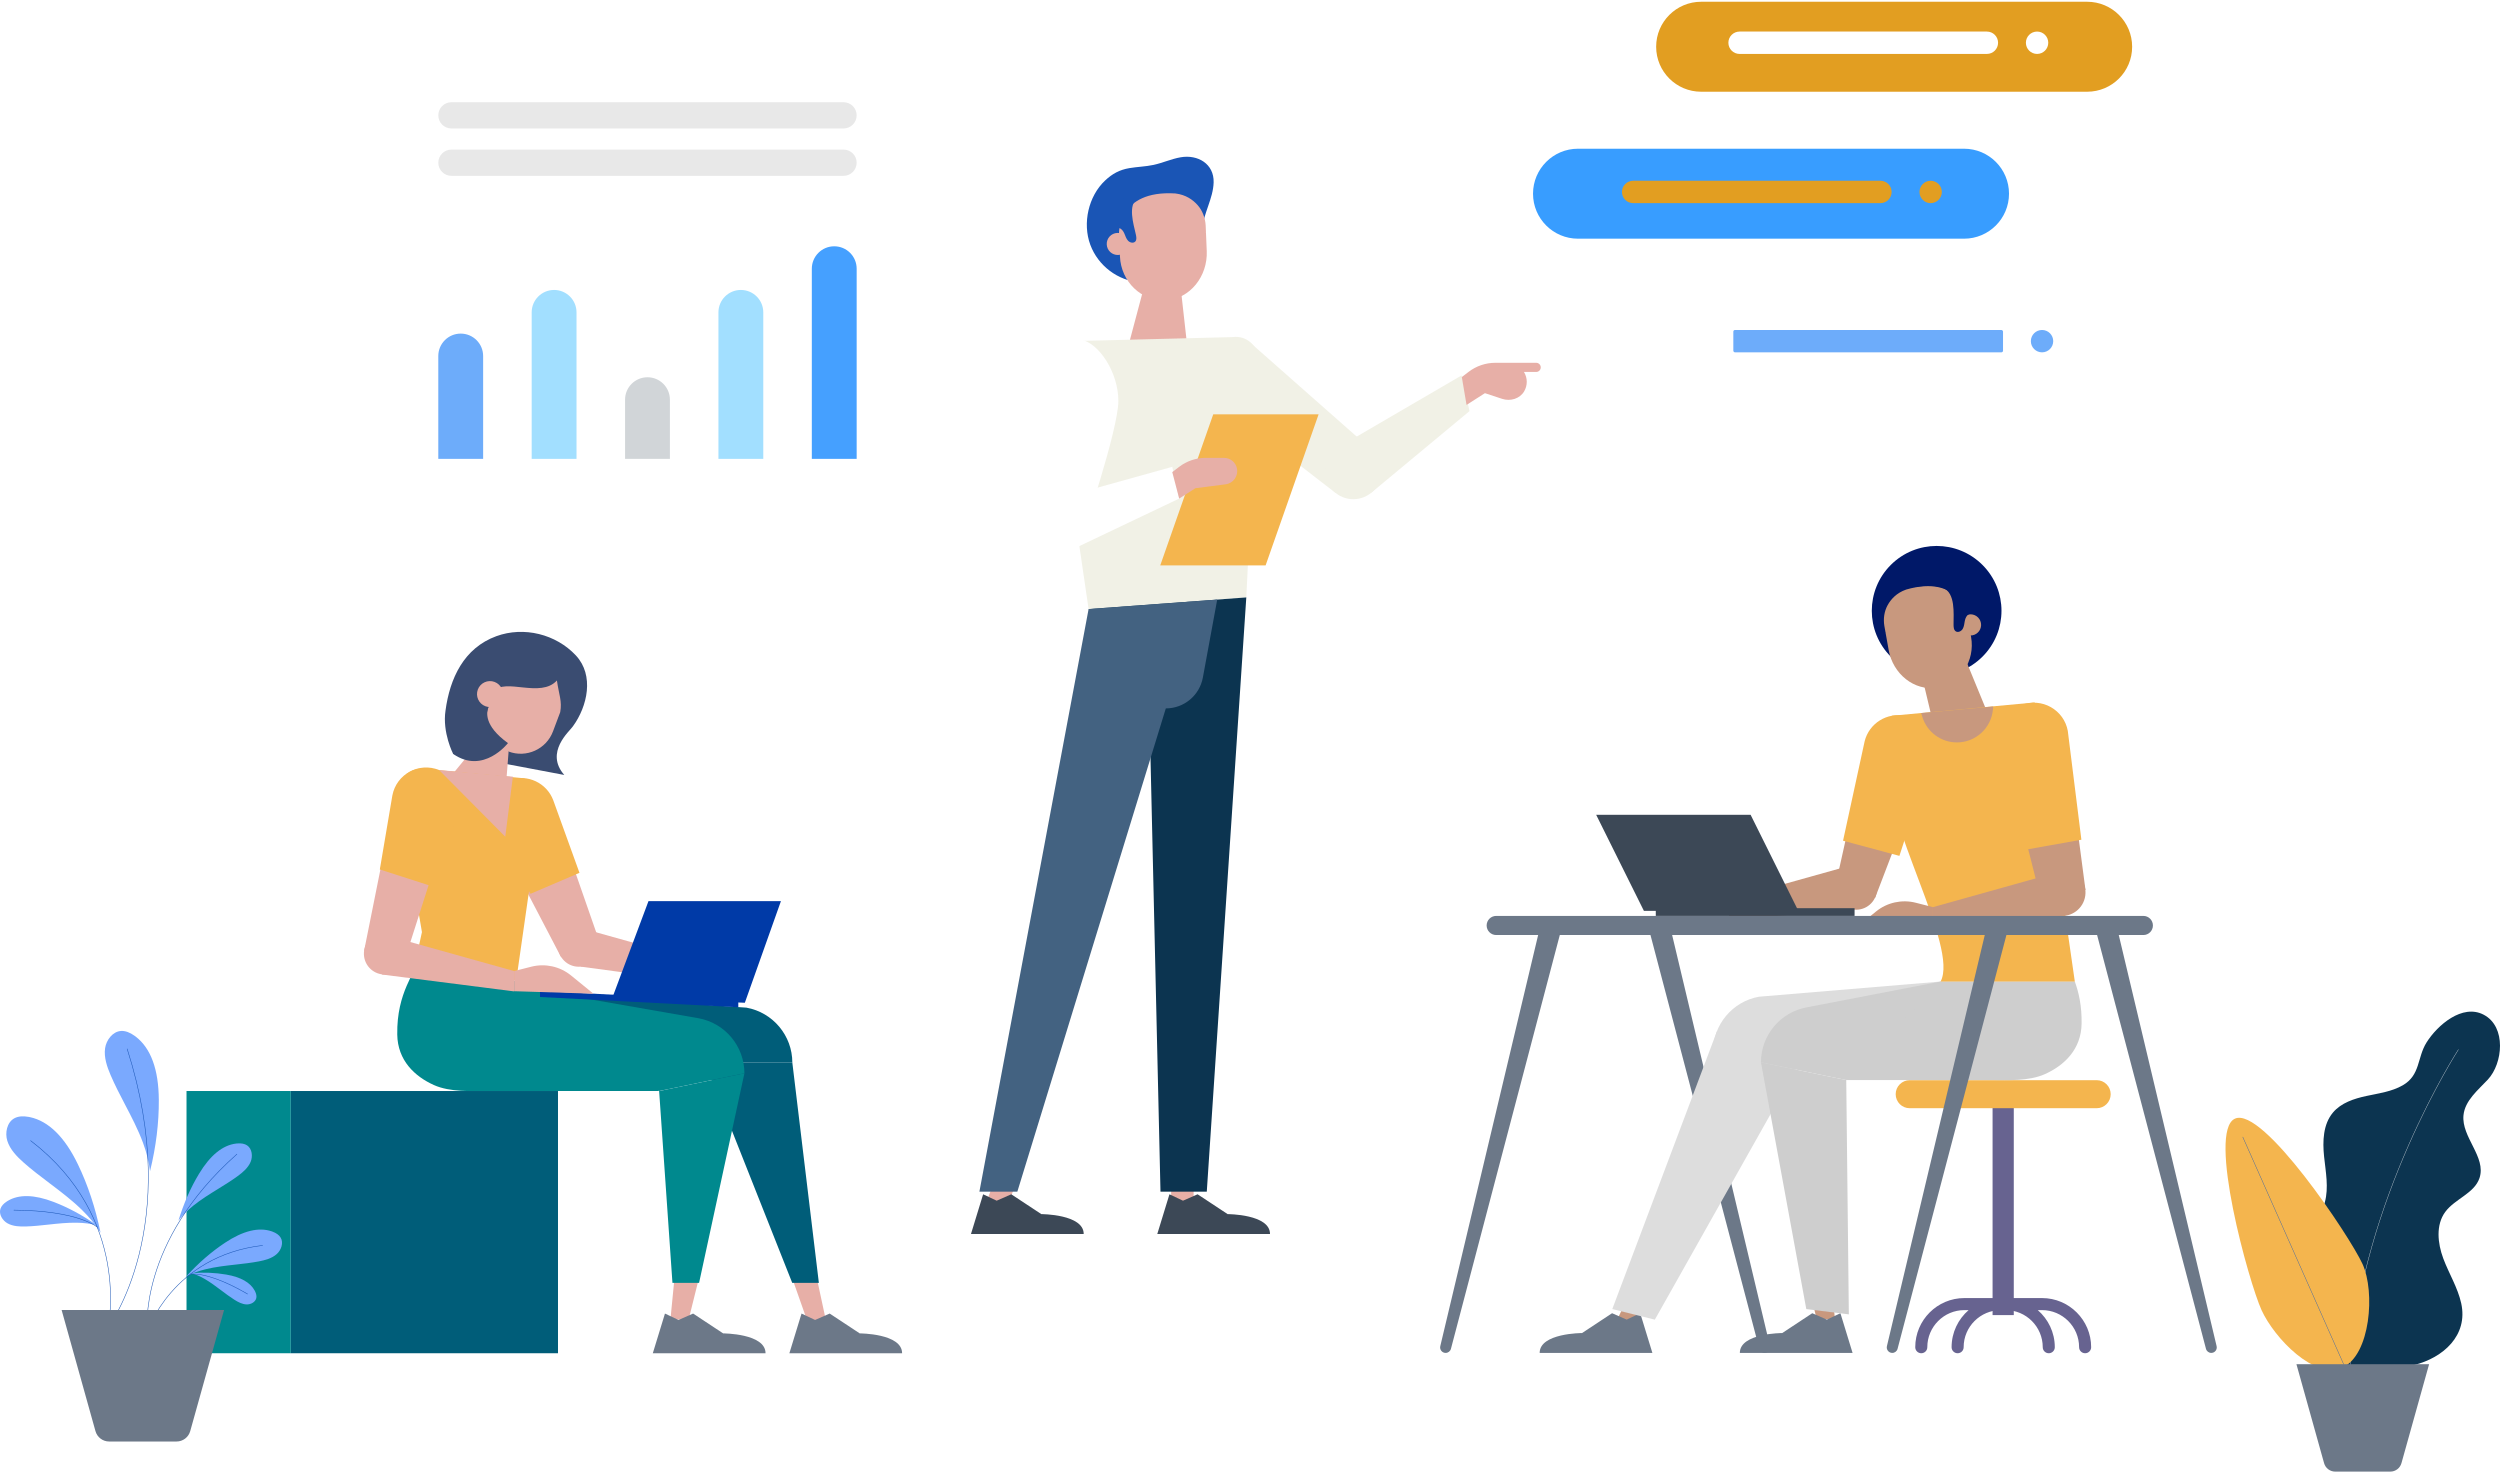 <?xml version="1.0" encoding="UTF-8"?>
<svg id="Layer_2" data-name="Layer 2" xmlns="http://www.w3.org/2000/svg" xmlns:xlink="http://www.w3.org/1999/xlink" viewBox="0 0 2447.4 1440.65">
  <defs>
    <style>
      .cls-1 {
      fill: #436281;
      }

      .cls-1, .cls-2, .cls-3, .cls-4, .cls-5, .cls-6, .cls-7, .cls-8, .cls-9, .cls-10, .cls-11, .cls-12, .cls-13, .cls-14, .cls-15, .cls-16, .cls-17, .cls-18, .cls-19, .cls-20, .cls-21, .cls-22, .cls-23, .cls-24, .cls-25, .cls-26, .cls-27, .cls-28, .cls-29, .cls-30 {
      stroke-width: 0px;
      }

      .cls-2 {
      fill: #c8987e;
      }

      .cls-3 {
      fill: #6dacfa;
      }

      .cls-4 {
      fill: #3a4c71;
      }

      .cls-5 {
      fill: #0c3450;
      }

      .cls-6 {
      fill: #00898e;
      }

      .cls-7 {
      fill: #ddd;
      }

      .cls-8 {
      fill: #cecece;
      }

      .cls-31 {
      stroke-width: .35px;
      }

      .cls-31, .cls-32 {
      stroke: #1a55b5;
      }

      .cls-31, .cls-32, .cls-33 {
      fill: none;
      stroke-linecap: round;
      stroke-linejoin: round;
      }

      .cls-9 {
      fill: #a2dfff;
      }

      .cls-10 {
      fill: #e29e21;
      }

      .cls-11 {
      fill: #e7afa7;
      }

      .cls-12 {
      fill: #f4b54e;
      }

      .cls-32 {
      stroke-width: .5px;
      }

      .cls-13 {
      fill: #005d79;
      }

      .cls-14 {
      fill: #6c7888;
      }

      .cls-15 {
      fill: #e29e21;
      filter: url(#drop-shadow-2);
      }

      .cls-16 {
      fill: #3c4856;
      }

      .cls-17 {
      fill: #0c3450;
      }

      .cls-18 {
      fill: #389dff;
      filter: url(#drop-shadow-4);
      }

      .cls-19 {
      fill: #d1d5d8;
      }

      .cls-20 {
      fill: #003aa7;
      }

      .cls-21 {
      fill: #1a55b5;
      }

      .cls-22 {
      fill: #001868;
      }

      .cls-23 {
      fill: #45a0ff;
      }

      .cls-24 {
      fill: #7aa9fe;
      }

      .cls-33 {
      stroke: #fff;
      stroke-width: .29px;
      }

      .cls-25 {
      fill: #e8e8e8;
      }

      .cls-26 {
      fill: #f1f1e6;
      }

      .cls-27 {
      filter: url(#drop-shadow-1);
      }

      .cls-27, .cls-28, .cls-29 {
      fill: #fff;
      }

      .cls-28 {
      filter: url(#drop-shadow-3);
      }

      .cls-30 {
      fill: #676390;
      }
    </style>
    <filter id="drop-shadow-1" filterUnits="userSpaceOnUse">
      <feOffset dx="1.71" dy="1.71"/>
      <feGaussianBlur result="blur" stdDeviation="0"/>
      <feFlood flood-color="#81acea" flood-opacity=".4"/>
      <feComposite in2="blur" operator="in"/>
      <feComposite in="SourceGraphic"/>
    </filter>
    <filter id="drop-shadow-2" filterUnits="userSpaceOnUse">
      <feOffset dx=".86" dy="1.71"/>
      <feGaussianBlur result="blur-2" stdDeviation="0"/>
      <feFlood flood-color="#81acea" flood-opacity=".4"/>
      <feComposite in2="blur-2" operator="in"/>
      <feComposite in="SourceGraphic"/>
    </filter>
    <filter id="drop-shadow-3" filterUnits="userSpaceOnUse">
      <feOffset dx=".86" dy="1.71"/>
      <feGaussianBlur result="blur-3" stdDeviation="0"/>
      <feFlood flood-color="#81acea" flood-opacity=".4"/>
      <feComposite in2="blur-3" operator="in"/>
      <feComposite in="SourceGraphic"/>
    </filter>
    <filter id="drop-shadow-4" filterUnits="userSpaceOnUse">
      <feOffset dx=".86" dy="1.71"/>
      <feGaussianBlur result="blur-4" stdDeviation="0"/>
      <feFlood flood-color="#81acea" flood-opacity=".4"/>
      <feComposite in2="blur-4" operator="in"/>
      <feComposite in="SourceGraphic"/>
    </filter>
  </defs>
  <g id="Layer_1-2" data-name="Layer 1">
    <g>
      <path class="cls-4" d="M552.4,758.65c-19.43-22.16,5.38-43,8.16-47.23.12-.16.25-.32.37-.48,14.14-19.43,21.01-49.77,2.86-69.24-19.5-20.91-50.94-28.72-77.86-18.91-31.83,11.61-45.57,41.29-49.8,72.88-3.24,21.58,7.49,42.4,7.49,42.4l108.78,20.59Z"/>
      <path class="cls-11" d="M545.18,666.14c2.05,14.28,5.2,20.13,3.26,31.01l-1.71,4.55c-.11.19-.21.38-.34.57l.16-.09-5.18,13.8c-6.55,17.46-26.02,26.3-43.47,19.75-17.46-6.55-26.3-26.02-19.75-43.47l5.83-15.53c10.01-13.44,45.31,7.08,61.2-10.59Z"/>
      <path class="cls-11" d="M491.59,683.95c-2.47,6.58-9.8,9.91-16.37,7.44-6.58-2.47-9.91-9.8-7.44-16.37,2.47-6.58,9.8-9.91,16.37-7.44,6.58,2.47,9.91,9.8,7.44,16.37Z"/>
      <path class="cls-11" d="M477.84,716.21c-3.75,3.6-47.97,57.73-47.97,57.73l64.29,9.72,3.74-47.93-20.06-19.52Z"/>
      <g>
        <path class="cls-11" d="M581.01,911.68c7.93,7.96,7.91,20.84-.04,28.78-7.96,7.93-20.84,7.91-28.78-.04-7.93-7.96-7.91-20.84.04-28.78,7.96-7.93,20.84-7.91,28.78.04Z"/>
        <path class="cls-11" d="M586.06,919.58l-36.72,17.54-66.08-126.55c-8.83-13.26-3.87-31.27,10.5-38.13h0c14.38-6.86,43.27,4.83,48.03,20.04l44.27,127.11Z"/>
      </g>
      <path class="cls-13" d="M775.67,1040.32h-271.54l-12.09-70.23,238.7,16.35c26.03,4.76,44.93,27.43,44.93,53.89Z"/>
      <polygon class="cls-11" points="791.62 1296.94 809.46 1296.94 796.59 1237.04 770.49 1237.04 791.62 1296.94"/>
      <polygon class="cls-11" points="656.32 1291.77 674.15 1291.77 687.77 1237.04 661.68 1237.04 656.32 1291.77"/>
      <path class="cls-14" d="M678.51,1285.92l-14.28,6.27-13.26-6.27-11.9,38.85h110.36c0-19.43-41.49-19.43-41.49-19.43l-29.42-19.43Z"/>
      <path class="cls-14" d="M812.21,1285.92l-14.28,6.27-13.26-6.27-11.9,38.85h110.35c0-19.43-41.49-19.43-41.49-19.43l-29.42-19.43Z"/>
      <polygon class="cls-13" points="801.64 1255.9 775.57 1255.9 690.15 1040.32 775.67 1040.32 801.64 1255.9"/>
      <path class="cls-6" d="M728.75,1050.7l-83.49,17.36-239.96-119.9,278.52,48.66c26.03,4.76,44.93,27.43,44.93,53.89Z"/>
      <path class="cls-6" d="M409.23,938.49c-1.93,14.08-20.99,32.23-20.33,74.33.39,25.26,17.02,40.92,35.92,49.42,15.81,7.1,37.31,5.83,50.66,5.83h169.79l-99.65-97.97-136.37-31.6Z"/>
      <polygon class="cls-6" points="684.37 1255.9 658.3 1255.9 645.26 1068.06 728.75 1050.7 684.37 1255.9"/>
      <polygon class="cls-11" points="692.5 963.04 568.62 946.32 558.93 905.78 692.5 943.15 692.5 963.04"/>
      <path class="cls-12" d="M405.3,948.15l7.76-35.68-23.5-138.18c.93-13.96,13.8-24,27.56-21.52l94.02,8.94c13.77,2.48,22.32,16.38,18.32,29.79l-24.07,168.19-100.08-11.54Z"/>
      <path class="cls-12" d="M567.28,854.47l-47.92,20.52-38.3-62.76c-10.7-18.36-1.9-41.92,18.22-48.78h0c17.18-5.86,35.91,2.97,42.33,19.95l25.68,71.07Z"/>
      <polygon class="cls-20" points="722.77 986.08 528.67 976.03 528.67 970.09 722.77 980.14 722.77 986.08"/>
      <polygon class="cls-20" points="729.17 981.66 599.66 976.2 634.83 882.19 764.49 882.19 729.17 981.66"/>
      <polygon class="cls-11" points="503.3 970.54 373.85 954.02 369.74 913.28 503.3 950.65 503.3 970.54"/>
      <path class="cls-11" d="M396.74,930.84c1.56,11.13-6.19,21.42-17.32,22.98-11.13,1.56-21.42-6.19-22.98-17.32-1.56-11.13,6.19-21.42,17.32-22.98,11.13-1.56,21.42,6.19,22.98,17.32Z"/>
      <path class="cls-11" d="M503.3,950.65l16.77-4.28c13.62-3.47,28.08-.29,38.98,8.59l21.9,17.84-77.66-2.45v-19.69Z"/>
      <rect class="cls-13" x="284.68" y="1068.06" width="261.57" height="256.71"/>
      <rect class="cls-6" x="182.59" y="1068.06" width="102.09" height="256.71"/>
      <path class="cls-4" d="M478.23,692.07l-34.61,3.06v42.93c29.5,20.59,53.66-10.59,53.66-10.59-23.9-17.24-20.89-30.47-19.14-35.22"/>
      <path class="cls-11" d="M396.04,940.19l-39.58-9.46,28.89-144.11c.9-15.91,9.65-22.67,25.27-19.52h0c15.62,3.15,31.7,29.85,26.37,44.87l-40.95,128.21Z"/>
      <path class="cls-12" d="M421.45,867.16l-49.62-15.97,12.28-72.49c3.98-20.88,26.08-32.88,45.76-24.86h0c16.81,6.86,25.15,25.81,18.85,42.83l-27.27,70.48Z"/>
      <polygon class="cls-11" points="429.87 753.85 494.64 819.09 502.07 760.35 429.87 753.85"/>
    </g>
    <g>
      <circle class="cls-22" cx="1895.89" cy="597.94" r="63.48" transform="translate(132.49 1515.73) rotate(-45)"/>
      <path class="cls-30" d="M1999.01,1270.75h-75.94c-26.53,0-48.12,21.59-48.12,48.12,0,3.26,2.64,5.9,5.9,5.9s5.9-2.64,5.9-5.9c0-20.03,16.29-36.33,36.33-36.33h4.11c-10.18,8.83-16.66,21.82-16.66,36.33,0,3.26,2.64,5.9,5.9,5.9s5.9-2.64,5.9-5.9c0-20.03,16.29-36.33,36.5-36.33h4.6c20.03,0,36.33,16.29,36.33,36.33,0,3.26,2.64,5.9,5.9,5.9s5.9-2.64,5.9-5.9c0-14.5-6.48-27.49-16.68-36.33h4.15c20.03,0,36.32,16.29,36.32,36.33,0,3.26,2.64,5.9,5.9,5.9s5.9-2.64,5.9-5.9c0-26.53-21.59-48.12-48.12-48.12Z"/>
      <rect class="cls-30" x="1950.65" y="1076.23" width="20.76" height="211.2"/>
      <path class="cls-12" d="M2052.55,1084.9h-183.03c-7.58,0-13.73-6.15-13.73-13.73h0c0-7.58,6.15-13.73,13.73-13.73h183.03c7.58,0,13.73,6.15,13.73,13.73h0c0,7.58-6.15,13.73-13.73,13.73Z"/>
      <path class="cls-14" d="M1727.52,1324.45h0c3.47,0,6.03-3.24,5.23-6.62l-97.03-407.65h-21.33l107.93,410.26c.62,2.36,2.76,4.01,5.2,4.01Z"/>
      <polygon class="cls-2" points="1894.43 716.16 1955.19 721.05 1925.75 649.39 1880.86 659.34 1894.43 716.16"/>
      <path class="cls-2" d="M1918.87,613.57c1.01,5.63,6.39,9.38,12.02,8.38,5.63-1.01,9.38-6.39,8.38-12.02-1.01-5.63-6.39-9.38-12.02-8.38-5.63,1.01-9.38,6.39-8.38,12.02Z"/>
      <path class="cls-2" d="M1866,577.17c-9.4,3.3-14.88,9.46-18.07,15.23-3.39,6.15-4.37,13.37-3.23,20.3h0s1.09,6.08,1.09,6.08c.1.27.18.53.28.79l-.17-.15,3.03,16.96c4.18,23.39,25.14,40.4,47.4,36.8,22.56-3.65,37.5-26.03,33.28-49.65l-3.71-20.78s0-.03-.01-.04c0,0-7.52-40.64-59.89-25.55Z"/>
      <path class="cls-22" d="M1874.26,574.78c5.27-1.02,10.77-1.45,16.13-1.29,4.02.12,8.04.64,11.8,2.12,12.25,4.81,10.21,25.26,10.26,35.53.01,2.51.05,5.49,2.13,6.89,2.25,1.52,5.48-.06,6.85-2.4,1.37-2.34,1.52-5.17,2.05-7.84.53-2.66,1.72-5.51,4.22-6.6,0,0-16.3-40.81-16.32-40.84-.12-.3-26.3,8.44-28.31,9.09-4.07,1.31-8.81,5.34-8.81,5.34Z"/>
      <g>
        <path class="cls-2" d="M1801.13,857.63c-6.96,8.82-5.45,21.62,3.37,28.58,8.82,6.96,21.62,5.45,28.58-3.37,6.96-8.82,5.45-21.62-3.37-28.58-8.82-6.96-21.62-5.45-28.58,3.37Z"/>
        <path class="cls-2" d="M1797.03,866.06l38.51,13.17,51-133.34c7.24-14.19.23-31.51-14.85-36.66h0c-15.07-5.16-42.42,9.81-45.39,25.46l-29.27,131.38Z"/>
      </g>
      <path class="cls-7" d="M1676.99,1029.62h245.59l-22.8-68.73-177.86,14.85c-26.03,4.76-44.93,27.43-44.93,53.89Z"/>
      <polygon class="cls-2" points="1598.76 1296.62 1580.92 1296.62 1609.36 1236.72 1635.46 1236.72 1598.76 1296.62"/>
      <polygon class="cls-2" points="1796.34 1291.44 1778.51 1291.44 1764.89 1236.72 1790.98 1236.72 1796.34 1291.44"/>
      <path class="cls-14" d="M1774.15,1285.59l14.28,6.27,13.26-6.27,11.9,38.85h-110.36c0-19.43,41.49-19.43,41.49-19.43l29.42-19.43Z"/>
      <path class="cls-14" d="M1578.17,1285.59l14.28,6.27,13.26-6.27,11.9,38.85h-110.35c0-19.43,41.49-19.43,41.49-19.43l29.42-19.43Z"/>
      <polygon class="cls-7" points="1578.36 1281.52 1620.01 1291.9 1767.7 1029.62 1680.82 1009.58 1578.36 1281.52"/>
      <path class="cls-8" d="M1723.91,1040l83.49,17.36,223.75-96.48h-131.38s-130.94,25.24-130.94,25.24c-26.03,4.76-44.93,27.43-44.93,53.89Z"/>
      <path class="cls-8" d="M2031.16,960.87c3.85,10.61,6.93,23.89,6.65,41.24-.39,25.26-17.02,40.92-35.92,49.42-15.81,7.1-37.31,5.83-50.66,5.83h-143.84l92.38-96.47h131.37Z"/>
      <polygon class="cls-8" points="1768.29 1281.52 1809.94 1286.71 1807.4 1057.35 1723.91 1040 1768.29 1281.52"/>
      <polygon class="cls-2" points="1692.69 900.43 1814.96 890.46 1826.26 843.16 1692.69 880.53 1692.69 900.43"/>
      <path class="cls-12" d="M2031.16,960.87l-39.31-273.19-139.69,13-6.81,38.58c-.99,68.84,72.32,187.33,54.43,221.62h131.38Z"/>
      <path class="cls-12" d="M1804.28,823.04l55.16,14.83,29.46-90.6c8.5-19.48-2.96-41.86-23.74-46.35h0c-17.74-3.83-35.33,7.11-39.74,24.72l-21.15,97.4Z"/>
      <polygon class="cls-2" points="1892.27 907.93 2018.61 896.64 2025.84 850.67 1892.27 888.04 1892.27 907.93"/>
      <path class="cls-2" d="M1995.83,870.49c-1.77,12.58,7,24.21,19.58,25.98,12.58,1.77,24.21-7,25.98-19.58,1.77-12.58-7-24.21-19.58-25.98-12.58-1.77-24.21,7-25.98,19.58Z"/>
      <path class="cls-2" d="M1892.27,888.04l-16.77-4.28c-13.62-3.47-28.08-.29-38.98,8.59l-21.9,17.84,77.66-2.45v-19.69Z"/>
      <path class="cls-2" d="M1995.95,872.55l45.66-1.3-19.32-146.85c-.31-15.93-13.97-22.6-29.7-20.04h0c-15.72,2.56-32.79,28.65-28.02,43.85l31.38,124.34Z"/>
      <path class="cls-12" d="M1981.21,832.12l56.39-10.06-12.83-102.65c-1.37-21.21-21.81-35.85-42.33-30.32h0c-17.53,4.72-28.15,22.5-24,40.18l22.77,102.85Z"/>
      <path class="cls-14" d="M2098.26,915.36h-633.54c-5.17,0-9.36-4.19-9.36-9.36h0c0-5.17,4.19-9.36,9.36-9.36h633.54c5.17,0,9.36,4.19,9.36,9.36h0c0,5.17-4.19,9.36-9.36,9.36Z"/>
      <path class="cls-14" d="M1415.21,1324.45h0c-3.47,0-6.03-3.24-5.23-6.62l97.03-407.65h21.33l-107.93,410.26c-.62,2.36-2.76,4.01-5.2,4.01Z"/>
      <path class="cls-14" d="M2164.75,1324.45h0c3.47,0,6.03-3.24,5.23-6.62l-97.03-407.65h-21.33l107.94,410.26c.62,2.36,2.76,4.01,5.2,4.01Z"/>
      <path class="cls-14" d="M1852.44,1324.45h0c-3.47,0-6.03-3.24-5.23-6.62l97.03-407.65h21.33l-107.93,410.26c-.62,2.36-2.76,4.01-5.2,4.01Z"/>
      <path class="cls-2" d="M1880.71,698.03l1.14,3.67c4.54,14.91,18.29,25.11,33.88,25.11h0c18.26,0,33.52-13.88,35.26-32.05l.3-3.14-70.58,6.41Z"/>
      <polygon class="cls-16" points="1760.5 891.7 1609.31 891.7 1562.6 797.68 1713.79 797.68 1760.5 891.7"/>
      <rect class="cls-16" x="1620.95" y="889.08" width="194.6" height="7.56"/>
    </g>
    <g>
      <path class="cls-26" d="M1307.43,482.49l34.83-42.64-116.93-103.17c-11.91-10.14-30.03-7.38-38.38,5.85h0c-8.35,13.22-1.15,41.31,15.88,57.1,17.02,15.79,104.61,82.87,104.61,82.87Z"/>
      <rect class="cls-11" x="1146.51" y="1154.33" width="22" height="27.11"/>
      <polygon class="cls-11" points="963.93 1181.45 985.93 1181.45 996.07 1154.33 974.07 1154.33 963.93 1181.45"/>
      <polygon class="cls-11" points="1162.38 340.01 1102.96 344.79 1121.6 274.71 1155.67 280.08 1162.38 340.01"/>
      <path class="cls-26" d="M1065.69,596.24l-34.46-235.43c-3.16-12.57,5.31-25.09,18.15-26.83l157.6-3.99c12.84-1.74,24.34,8.07,24.64,21.03l-11.55,233.83-154.39,11.39Z"/>
      <polygon class="cls-5" points="1065.69 596.24 1124.76 675.44 1136.07 1166.61 1181.39 1166.61 1220.08 584.85 1065.69 596.24"/>
      <path class="cls-1" d="M1191.61,586.95l-14.05,76.34c-3.22,17.5-18.48,30.21-36.27,30.21h0l-145.36,473.12h-37.14l106.9-570.37,125.91-9.29Z"/>
      <path class="cls-21" d="M1067.37,239.64c7.61,20.54,26.94,35.14,48.78,36.82,31.18,2.4,58.4-20.93,60.81-52.12,1.21-15.77,10.71-29.86,11.14-45.82.49-18.12-15.49-27.46-32.27-24.55-9.07,1.57-17.56,5.52-26.56,7.46-7.77,1.67-15.79,1.82-23.63,3.15-9.6,1.62-16.75,5.51-23.76,12.1-8.19,7.69-13.76,18.13-16.32,29.28-2.57,11.21-2.1,23.13,1.81,33.69Z"/>
      <path class="cls-11" d="M1105.03,238.37c.25,5.96-4.38,10.99-10.34,11.24-5.96.25-10.99-4.38-11.24-10.34-.25-5.96,4.38-10.99,10.34-11.24,5.96-.25,10.99,4.38,11.24,10.34Z"/>
      <path class="cls-11" d="M1150.59,189.38c10.31,1.23,17.28,6.26,21.83,11.41,4.84,5.49,7.47,12.61,7.88,19.92h0s.27,6.43.27,6.43c-.04.29-.06.58-.11.87l.14-.19.75,17.95c1.04,24.74-16.44,46.79-39.9,48.16-23.78,1.39-44.04-18-45.08-42.98l-.92-21.98s0-.03,0-.05c0,0-1.54-43.04,55.15-39.54Z"/>
      <path class="cls-21" d="M1140.68,186.63c-5.25.14-10.59.9-15.68,2.19-3.81.97-7.54,2.32-10.82,4.53-10.67,7.19-4.38,26.29-2.26,36.1.52,2.4,1.12,5.25-.57,7.03-1.83,1.93-5.24,1.11-7.05-.84-1.81-1.94-2.55-4.62-3.62-7.05-1.07-2.43-2.82-4.9-5.42-5.4,0,0,6.9-42.42,6.91-42.46.05-.31,26.9,2.48,28.96,2.67,4.17.38,9.55,3.23,9.55,3.23Z"/>
      <polygon class="cls-29" points="1154.38 488.06 1045.42 539.94 1036.07 488.06 1147.6 457 1154.38 488.06"/>
      <path class="cls-29" d="M1051.23,493.65c11.78,9.62,13.52,26.96,3.9,38.74-9.62,11.78-26.96,13.52-38.74,3.9-11.78-9.62-13.52-26.96-3.9-38.74,9.62-11.77,26.96-13.52,38.74-3.9Z"/>
      <path class="cls-26" d="M1342.27,439.85c11.78,9.62,13.52,26.96,3.9,38.74-9.62,11.77-26.96,13.52-38.74,3.9-11.77-9.62-13.52-26.96-3.9-38.74,9.62-11.77,26.96-13.52,38.74-3.9Z"/>
      <polygon class="cls-26" points="1438.57 402.47 1342.27 482.49 1311.73 436.97 1430.85 367.51 1438.57 402.47"/>
      <path class="cls-29" d="M1060.64,521.05l-54.22-8.82,15.12-151.09c.79-18.63,17.9-32.24,36.23-28.82h0c18.33,3.42,37.06,32.49,37.06,60.18s-34.2,128.55-34.2,128.55Z"/>
      <polygon class="cls-12" points="1238.97 553.53 1135.82 553.53 1187.72 405.6 1290.87 405.6 1238.97 553.53"/>
      <path class="cls-11" d="M1210.92,458.54h0c1.55,7.42-3.55,14.6-11.07,15.57l-29.61,3.83-15.86,10.13-6.78-25.88,6.63-5.09c7.52-5.77,16.73-8.9,26.21-8.9h17.74c6.16,0,11.48,4.32,12.74,10.35Z"/>
      <path class="cls-11" d="M1503.86,355.16h-39.97c-9.48,0-18.69,3.13-26.21,8.9l-6.63,5.09,4.64,27.24,18-11.49,16.85,5.56c8.03,2.65,17.3-.07,21.57-7.37,1.61-2.75,2.53-5.95,2.53-9.37s-1.03-6.77-2.74-9.58h11.95c2.48,0,4.49-2.01,4.49-4.49s-2.01-4.49-4.49-4.49Z"/>
      <path class="cls-16" d="M989.99,1169.16l-14.28,6.27-13.26-6.27-11.9,38.85h110.35c0-19.43-41.49-19.43-41.49-19.43l-29.42-19.43Z"/>
      <path class="cls-16" d="M1172.38,1169.16l-14.28,6.27-13.26-6.27-11.9,38.85h110.35c0-19.43-41.49-19.43-41.49-19.43l-29.42-19.43Z"/>
    </g>
    <g>
      <rect class="cls-27" x="389.51" y="30.37" width="488.7" height="488.7" rx="6.88" ry="6.88"/>
      <path class="cls-25" d="M825.78,125.77h-383.85c-7.1,0-12.85-5.76-12.85-12.85h0c0-7.1,5.76-12.85,12.85-12.85h383.85c7.1,0,12.85,5.76,12.85,12.85h0c0,7.1-5.76,12.85-12.85,12.85Z"/>
      <path class="cls-25" d="M825.78,172.14h-383.85c-7.1,0-12.85-5.76-12.85-12.85h0c0-7.1,5.76-12.85,12.85-12.85h383.85c7.1,0,12.85,5.76,12.85,12.85h0c0,7.1-5.76,12.85-12.85,12.85Z"/>
      <path class="cls-3" d="M472.97,449.19h-43.9v-100.66c0-12.12,9.83-21.95,21.95-21.95h0c12.12,0,21.95,9.83,21.95,21.95v100.66Z"/>
      <path class="cls-9" d="M564.39,449.19h-43.9v-143.39c0-12.12,9.83-21.95,21.95-21.95h0c12.12,0,21.95,9.83,21.95,21.95v143.39Z"/>
      <path class="cls-19" d="M655.81,449.19h-43.9v-57.92c0-12.12,9.83-21.95,21.95-21.95h0c12.12,0,21.95,9.83,21.95,21.95v57.92Z"/>
      <path class="cls-9" d="M747.22,449.19h-43.9v-143.39c0-12.12,9.83-21.95,21.95-21.95h0c12.12,0,21.95,9.83,21.95,21.95v143.39Z"/>
      <path class="cls-23" d="M838.64,449.19h-43.9v-186.13c0-12.12,9.83-21.95,21.95-21.95h0c12.12,0,21.95,9.83,21.95,21.95v186.13Z"/>
    </g>
    <g>
      <path class="cls-15" d="M2042.38,88.09h-377.89c-24.32,0-44.04-19.72-44.04-44.04h0c0-24.32,19.72-44.04,44.04-44.04h377.89c24.32,0,44.04,19.72,44.04,44.04h0c0,24.32-19.72,44.04-44.04,44.04Z"/>
      <path class="cls-28" d="M2042.38,375.84h-377.89c-24.32,0-44.04-19.72-44.04-44.04h0c0-24.32,19.72-44.04,44.04-44.04h377.89c24.32,0,44.04,19.72,44.04,44.04h0c0,24.32-19.72,44.04-44.04,44.04Z"/>
      <path class="cls-18" d="M1921.84,231.96h-377.89c-24.32,0-44.04-19.72-44.04-44.04h0c0-24.32,19.72-44.04,44.04-44.04h377.89c24.32,0,44.04,19.72,44.04,44.04h0c0,24.32-19.72,44.04-44.04,44.04Z"/>
      <g>
        <path class="cls-29" d="M1945.09,52.8h-242.13c-6.04,0-10.95-4.9-10.95-10.95h0c0-6.04,4.9-10.95,10.95-10.95h242.13c6.04,0,10.95,4.9,10.95,10.95h0c0,6.05-4.9,10.95-10.95,10.95Z"/>
        <circle class="cls-29" cx="1994.22" cy="41.85" r="10.95"/>
      </g>
      <g>
        <path class="cls-10" d="M1840.9,198.86h-242.13c-6.05,0-10.95-4.9-10.95-10.95h0c0-6.05,4.9-10.95,10.95-10.95h242.13c6.04,0,10.94,4.9,10.94,10.95h0c0,6.04-4.9,10.95-10.94,10.95Z"/>
        <path class="cls-10" d="M1900.98,187.92c0,6.04-4.9,10.95-10.94,10.95s-10.95-4.9-10.95-10.95,4.9-10.95,10.95-10.95,10.94,4.9,10.94,10.95Z"/>
      </g>
      <g>
        <rect class="cls-3" x="1696.86" y="323.04" width="264.02" height="21.89" rx="1.61" ry="1.61"/>
        <path class="cls-3" d="M2010.02,333.98c0,6.05-4.9,10.95-10.94,10.95s-10.95-4.9-10.95-10.95,4.9-10.94,10.95-10.94,10.94,4.9,10.94,10.94Z"/>
      </g>
    </g>
    <g>
      <g>
        <path class="cls-17" d="M2239.51,1226.3c13.66-15.75,30.94-29.34,36.39-49.22,3.98-14.52.84-29.89-.71-44.87-1.56-14.98-1.01-31.54,8.68-43.06,7.98-9.5,20.59-13.62,32.73-16.23,12.13-2.61,24.79-4.25,35.55-10.43,17.48-10.02,14-27.07,23.38-42.02,10.53-16.78,35.03-38.18,56.03-27.04,22.24,11.8,18.72,47.63,3.92,63.45-9.81,10.49-22.38,20.56-23.82,34.86-2.17,21.52,22.48,40.89,15.7,61.43-5.01,15.17-24.13,20.39-33.57,33.27-9.34,12.75-7.46,30.61-1.96,45.43,5.5,14.82,14.17,28.52,17.59,43.95,7,31.58-17.77,53.39-46,60.43-25.94,6.47-81.88,3.42-81.88,3.42-19.96-6.98-42.1-24.52-53.08-43.68-8.29-14.48-9.44-32.83-3.02-48.23,3.31-7.93,8.38-14.88,14.07-21.45Z"/>
        <path class="cls-33" d="M2406.69,1027.49s-95.52,147.54-105.91,311.37"/>
        <path class="cls-12" d="M2312.83,1237.44c12.5,27.29,7.76,88.82-19.52,101.32-27.28,12.5-66.78-28.78-79.28-56.06-12.5-27.29-53.43-175.06-26.14-187.56,27.28-12.5,112.45,115.02,124.95,142.3Z"/>
        <line class="cls-31" x1="2195.6" y1="1113.09" x2="2294.33" y2="1335.52"/>
      </g>
      <path class="cls-14" d="M2339.99,1440.65h-53.89c-5.09,0-9.56-3.39-10.92-8.29l-27.06-96.84h129.87l-27.06,96.84c-1.37,4.9-5.84,8.29-10.92,8.29Z"/>
    </g>
    <g>
      <g>
        <path class="cls-24" d="M118.59,1009.27c4.08-.23,8.52,1.38,13.21,4.76.35.25.7.51,1.04.77,14.84,11.38,22.45,32.19,22.64,61.9.14,22.58-2.67,45.56-8.59,69.81-1.1-9.03-3.44-18.44-6.95-27.9-4.82-12.97-11.3-25.37-17.57-37.36-4.88-9.35-9.93-19.01-14.11-28.81-3.39-7.94-6.69-17.28-5.38-26.27,1.16-7.94,7.35-16.43,15.71-16.9Z"/>
        <path class="cls-24" d="M14.1,1094.74c3.58-1.95,8.29-2.4,13.97-1.35.43.08.85.16,1.27.25,18.28,3.93,34.07,19.49,46.95,46.26,9.79,20.35,17.08,42.32,22.11,66.77-4.86-7.69-11-15.2-18.22-22.25-9.91-9.66-21.07-18.1-31.87-26.25-8.41-6.36-17.1-12.93-25.08-20-6.47-5.73-13.44-12.76-16.11-21.44-2.35-7.67-.39-17.99,6.97-22Z"/>
        <path class="cls-24" d="M.44,1183.34c.87-2.65,3-5.08,6.32-7.22.25-.16.5-.32.75-.47,10.93-6.61,26.07-6.27,45.03,1,14.4,5.53,28.33,13.04,42.29,22.85-6.02-1.54-12.59-2.4-19.49-2.52-9.45-.16-18.96.87-28.15,1.88-7.16.78-14.57,1.59-21.85,1.81-5.9.18-12.66-.05-18.06-3.12-4.77-2.71-8.63-8.77-6.85-14.21Z"/>
        <path class="cls-32" d="M105.79,1299.42s74.46-98.09,18.72-272.57"/>
        <path class="cls-32" d="M105.79,1299.42s23.54-106.61-75.8-182.77"/>
        <path class="cls-32" d="M95.18,1201.3s-18.16-16.15-81.57-16.64"/>
      </g>
      <g>
        <path class="cls-24" d="M245.39,1137.34c-2.47,5.98-7.88,10.49-12.85,14.12-6.13,4.47-12.73,8.55-19.12,12.49-8.2,5.06-16.68,10.29-24.34,16.47-5.59,4.51-10.45,9.42-14.41,14.55,5.2-16.99,11.84-32.08,20.14-45.84,10.93-18.11,23.16-28.08,36.38-29.64.3-.04.61-.07.92-.09,4.1-.36,7.4.27,9.81,1.89,4.94,3.33,5.65,10.78,3.46,16.06Z"/>
        <path class="cls-24" d="M271.02,1227.6c-4.79,4.35-11.61,6.11-17.66,7.26-7.45,1.42-15.16,2.28-22.62,3.11-9.57,1.07-19.48,2.17-29.05,4.47-6.98,1.68-13.47,4.05-19.24,6.98,11.97-13.13,24.43-23.93,37.82-32.82,17.62-11.69,32.95-15.47,45.56-11.22.29.1.58.2.87.31,3.86,1.43,6.58,3.41,8.06,5.91,3.05,5.12.49,12.16-3.74,15.99Z"/>
        <path class="cls-24" d="M241.53,1276.99c-4.42-.08-8.64-2.4-12.18-4.66-4.37-2.78-8.61-5.97-12.71-9.05-5.26-3.96-10.7-8.05-16.54-11.39-4.26-2.44-8.6-4.3-12.84-5.55,12.11-.92,23.36-.45,34.19,1.41,14.25,2.45,23.63,7.75,27.92,15.77.1.19.2.37.29.56,1.25,2.52,1.67,4.78,1.24,6.72-.89,3.97-5.45,6.28-9.36,6.2Z"/>
        <path class="cls-32" d="M144.19,1303.49s-9.87-87.12,87.71-173.6"/>
        <path class="cls-32" d="M144.19,1303.49s24.38-73.81,112.88-84.26"/>
        <path class="cls-32" d="M186.38,1247.31s16.99-3.28,55.97,19.49"/>
      </g>
      <path class="cls-14" d="M172.84,1411.18h-66c-6.23,0-11.7-4.15-13.38-10.15l-33.14-118.58h159.03l-33.14,118.58c-1.68,6-7.15,10.15-13.38,10.15Z"/>
    </g>
  </g>
</svg>